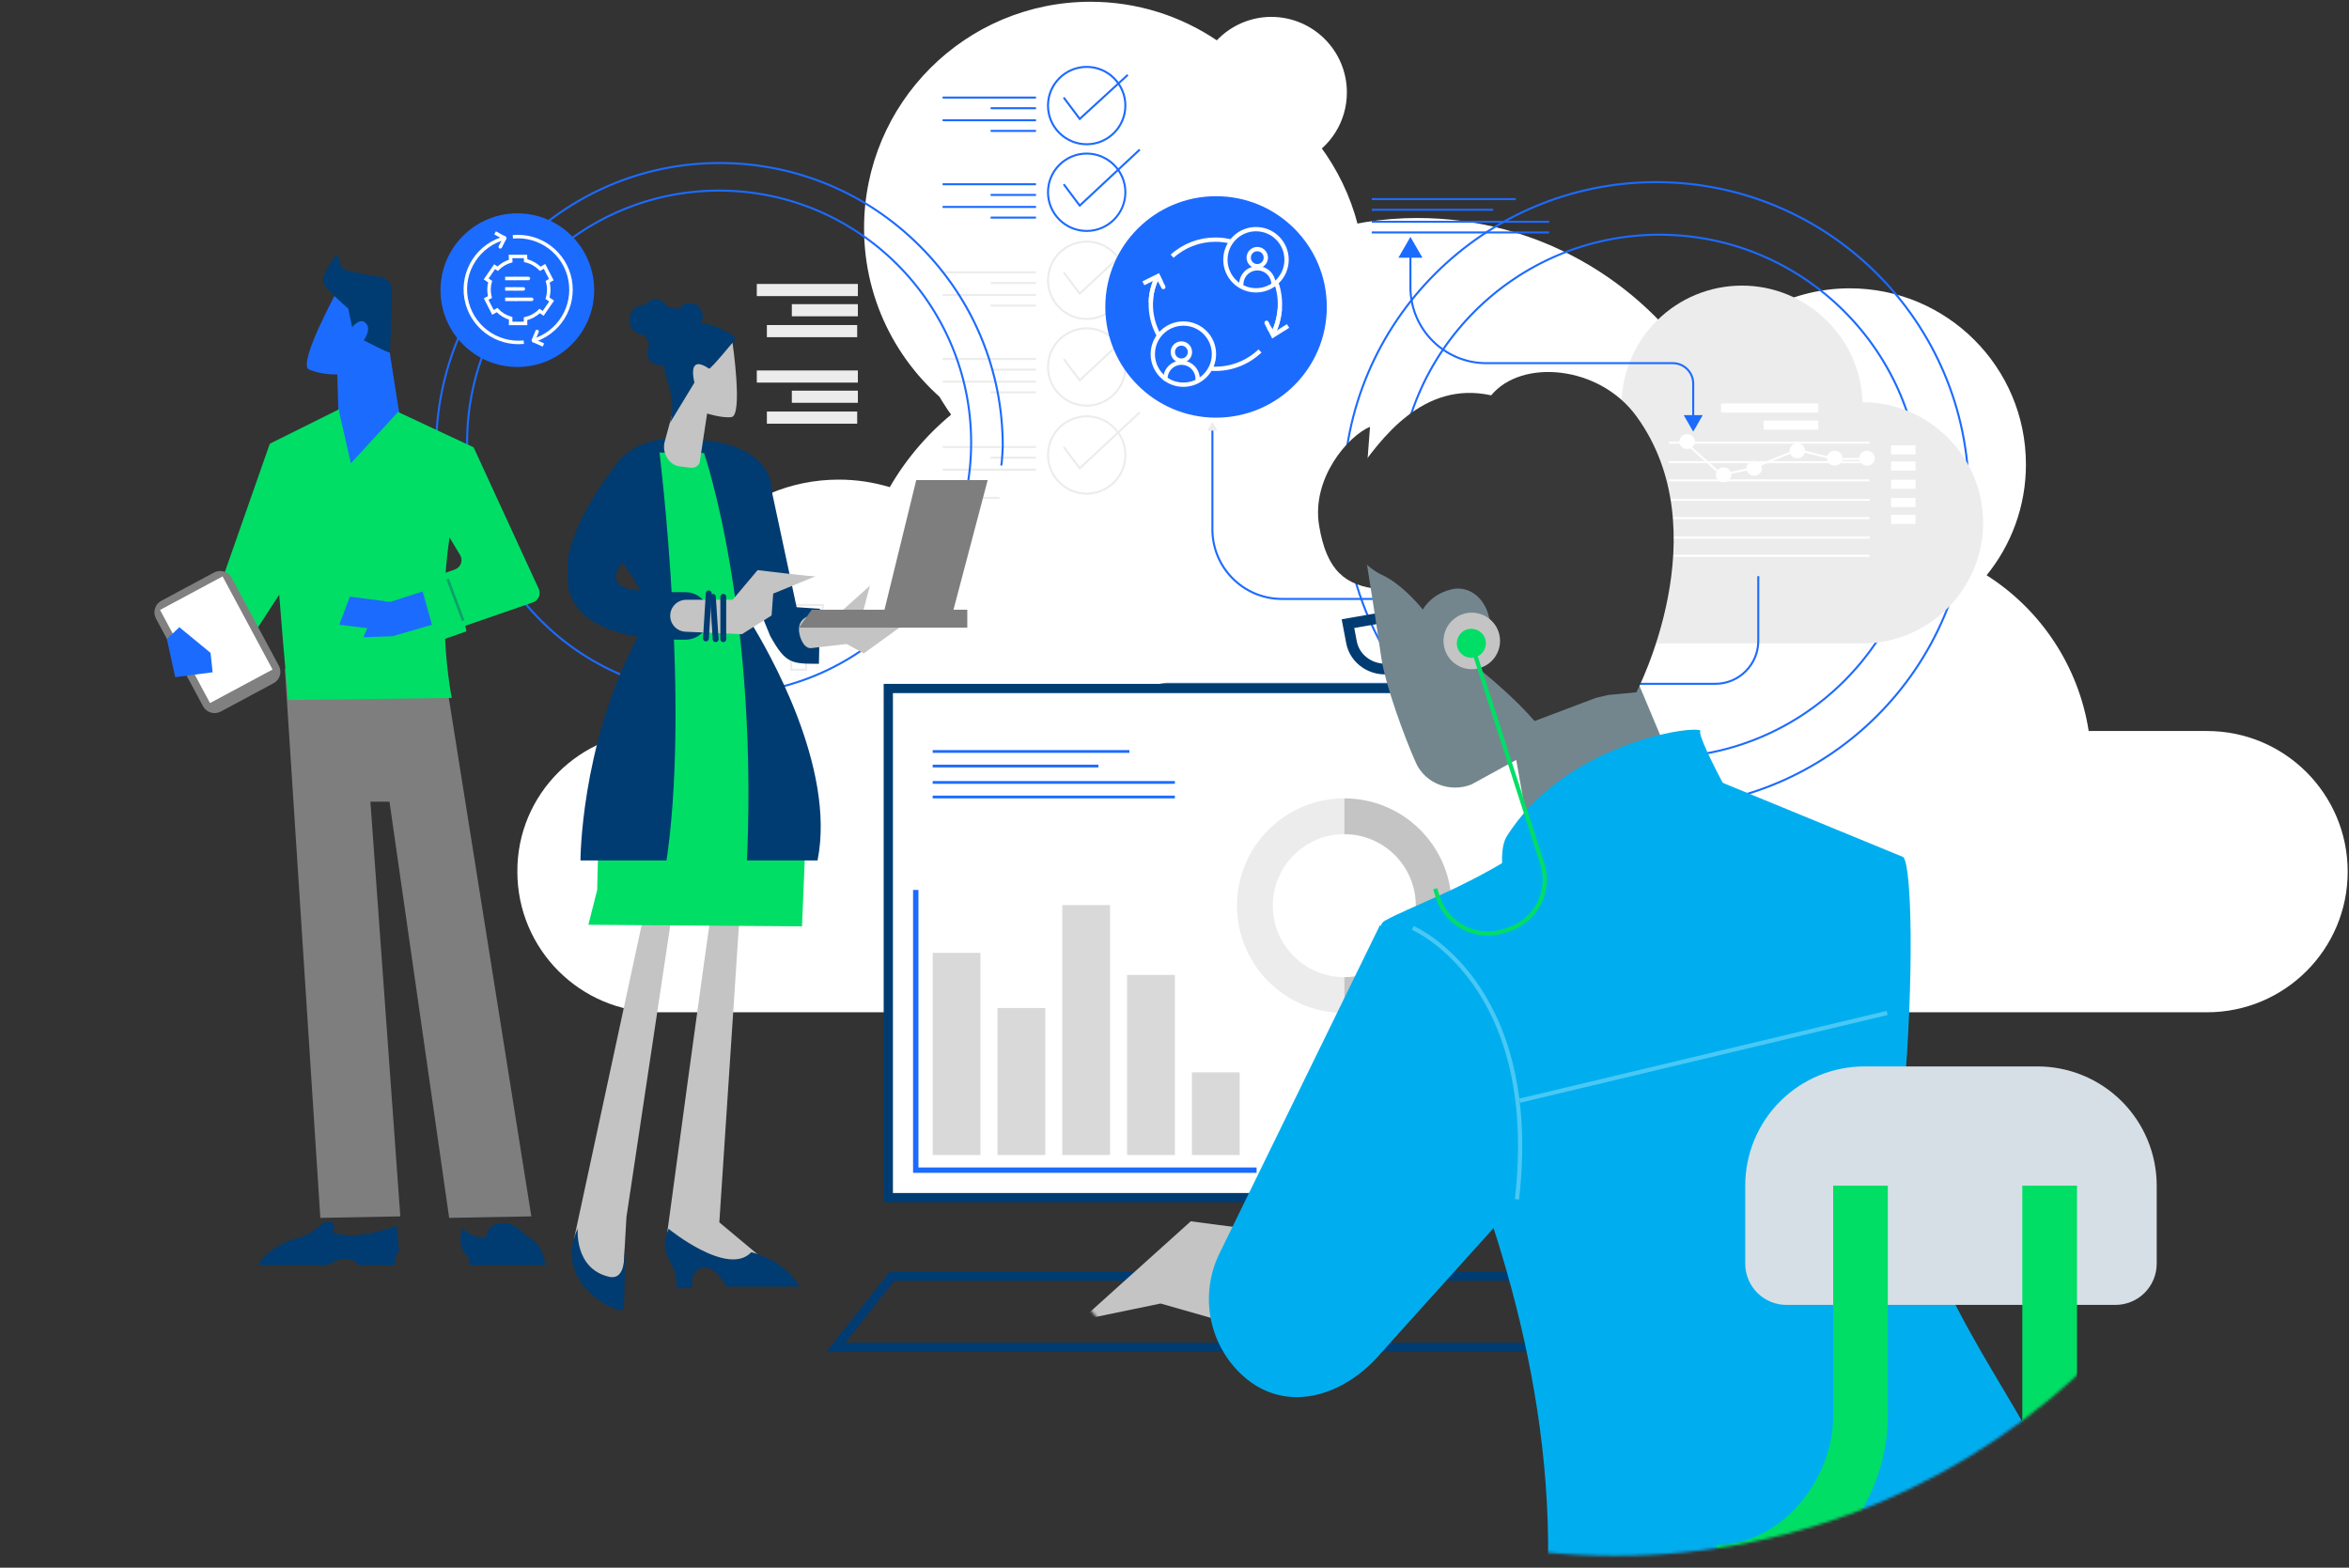 <svg width="836" height="558" viewBox="0 0 836 558" fill="none" xmlns="http://www.w3.org/2000/svg">
<rect x="0" y="0" width="836" height="558" fill="#333333" stroke="none"/>
<path d="M234.046 260.331H241.851C237.948 252.257 235.796 243.107 235.796 233.419C235.796 198.836 263.784 170.713 298.501 170.713C304.825 170.713 310.881 171.655 316.667 173.404C322.722 162.909 330.796 153.624 340.35 146.088C320.435 131.421 307.517 107.873 307.517 81.23C307.517 36.69 343.579 0.628 388.119 0.628C404.805 0.628 420.279 5.741 433.062 14.353C437.907 9.24 444.904 6.01 452.439 6.01C467.241 6.01 479.351 17.986 479.351 32.922C479.351 43.284 473.431 52.299 464.819 56.74C467.241 64.41 468.587 72.618 468.587 81.23C468.587 81.903 468.587 82.441 468.587 83.114C479.89 79.615 492 77.597 504.38 77.597C546.632 77.597 583.636 99.396 605.032 132.363C616.066 114.601 635.846 102.625 658.318 102.625C692.9 102.625 721.023 130.614 721.023 165.331C721.023 180.267 715.776 193.992 707.029 204.757C726.137 216.868 739.728 236.917 743.361 260.196H785.478C813.198 260.196 835.535 282.668 835.535 310.253C835.535 337.973 813.063 360.31 785.478 360.31H234.181C206.461 360.31 184.124 337.838 184.124 310.253C183.989 282.668 206.461 260.331 234.046 260.331Z" fill="white"/>
<path d="M589.397 287.766C650.961 287.766 701.043 237.684 701.043 176.12C701.043 114.555 650.961 64.473 589.397 64.473C527.833 64.473 477.751 114.555 477.751 176.12C477.751 237.684 527.833 287.766 589.397 287.766ZM589.397 65.195C650.564 65.195 700.322 114.952 700.322 176.12C700.322 237.287 650.564 287.044 589.397 287.044C528.229 287.044 478.472 237.287 478.472 176.12C478.472 114.959 528.229 65.195 589.397 65.195Z" fill="#1C6BFF"/>
<path d="M590.593 270.015C642.103 270.015 684.014 228.104 684.014 176.594C684.014 125.084 642.103 83.181 590.593 83.181C539.083 83.181 497.172 125.084 497.172 176.601C497.172 228.119 539.083 270.015 590.593 270.015ZM590.593 83.902C641.706 83.902 683.292 125.488 683.292 176.601C683.292 227.715 641.706 269.301 590.593 269.301C539.479 269.301 497.893 227.715 497.893 176.601C497.893 125.488 539.479 83.902 590.593 83.902Z" fill="#1C6BFF"/>
<path d="M577.085 143.627C577.568 120.223 596.609 101.659 619.984 101.659C643.121 101.659 662.161 120.23 662.883 143.158C686.503 143.158 705.781 162.444 705.781 186.086C705.781 209.713 686.503 229.013 662.883 229.013C645.047 229.013 601.665 229.013 583.836 229.013C560.216 229.013 540.937 209.713 540.937 186.086C540.937 164.377 556.602 146.764 577.085 143.627Z" fill="#ECECEC"/>
<path d="M673.008 158.491H681.742V161.729H673.008V158.491Z" fill="white"/>
<path d="M673.008 164.274H681.742V167.512H673.008V164.274Z" fill="white"/>
<path d="M673.008 170.752H681.742V173.991H673.008V170.752Z" fill="white"/>
<path d="M673.008 177.23H681.742V180.469H673.008V177.23Z" fill="white"/>
<path d="M673.008 183.242H681.742V186.481H673.008V183.242Z" fill="white"/>
<path d="M593.9 157.207H665.402V157.929H593.9V157.207Z" fill="white"/>
<path d="M593.9 164.147H665.402V164.868H593.9V164.147Z" fill="white"/>
<path d="M593.9 170.623H665.402V171.344H593.9V170.623Z" fill="white"/>
<path d="M593.9 177.56H665.402V178.281H593.9V177.56Z" fill="white"/>
<path d="M593.9 184.037H665.402V184.759H593.9V184.037Z" fill="white"/>
<path d="M593.9 190.99H665.402V191.712H593.9V190.99Z" fill="white"/>
<path d="M593.9 197.466H665.402V198.188H593.9V197.466Z" fill="white"/>
<path d="M612.618 169.388L612.798 169.352C613.187 169.272 622.383 167.368 623.407 167.044C624.395 166.727 638.214 161.108 639.7 160.502L652.978 163.769L664.02 163.697L664.012 162.976L653.014 163.048L639.642 159.745L639.534 159.788C639.382 159.853 624.186 166.034 623.184 166.351C622.268 166.647 614.132 168.335 612.82 168.609L599.989 157.221L599.513 157.762L612.618 169.388Z" fill="white"/>
<path d="M664.472 165.408C663.154 165.408 662.085 164.378 662.085 163.107C662.085 161.836 663.154 160.806 664.472 160.806C665.791 160.806 666.859 161.836 666.859 163.107C666.859 164.378 665.791 165.408 664.472 165.408Z" fill="white"/>
<path d="M664.473 165.768C665.987 165.768 667.221 164.571 667.221 163.107C667.221 161.643 665.987 160.445 664.473 160.445C662.958 160.445 661.725 161.643 661.725 163.107C661.725 164.571 662.958 165.768 664.473 165.768ZM664.473 161.167C665.591 161.167 666.499 162.039 666.499 163.107C666.499 164.174 665.591 165.047 664.473 165.047C663.355 165.047 662.446 164.174 662.446 163.107C662.446 162.039 663.355 161.167 664.473 161.167Z" fill="white"/>
<path d="M652.976 165.387C651.658 165.387 650.589 164.357 650.589 163.087C650.589 161.816 651.658 160.786 652.976 160.786C654.294 160.786 655.363 161.816 655.363 163.087C655.363 164.357 654.294 165.387 652.976 165.387Z" fill="white"/>
<path d="M652.977 165.747C654.491 165.747 655.725 164.55 655.725 163.086C655.725 161.622 654.491 160.425 652.977 160.425C651.462 160.425 650.229 161.622 650.229 163.086C650.229 164.55 651.455 165.747 652.977 165.747ZM652.977 161.146C654.095 161.146 655.003 162.019 655.003 163.086C655.003 164.153 654.095 165.026 652.977 165.026C651.859 165.026 650.95 164.153 650.95 163.086C650.95 162.019 651.859 161.146 652.977 161.146Z" fill="white"/>
<path d="M639.669 162.754C638.351 162.754 637.282 161.724 637.282 160.453C637.282 159.183 638.351 158.153 639.669 158.153C640.988 158.153 642.057 159.183 642.057 160.453C642.057 161.724 640.988 162.754 639.669 162.754Z" fill="white"/>
<path d="M639.67 163.114C641.185 163.114 642.418 161.917 642.418 160.453C642.418 158.981 641.185 157.791 639.67 157.791C638.155 157.791 636.922 158.989 636.922 160.453C636.922 161.924 638.155 163.114 639.67 163.114ZM639.67 158.513C640.788 158.513 641.697 159.385 641.697 160.453C641.697 161.52 640.788 162.393 639.67 162.393C638.552 162.393 637.643 161.52 637.643 160.453C637.643 159.385 638.552 158.513 639.67 158.513Z" fill="white"/>
<path d="M613.402 171.302C612.083 171.302 611.015 170.272 611.015 169.002C611.015 167.731 612.083 166.701 613.402 166.701C614.72 166.701 615.789 167.731 615.789 169.002C615.789 170.272 614.72 171.302 613.402 171.302Z" fill="white"/>
<path d="M613.403 171.662C614.917 171.662 616.15 170.465 616.15 169C616.15 167.536 614.917 166.339 613.403 166.339C611.888 166.339 610.655 167.536 610.655 169C610.655 170.465 611.888 171.662 613.403 171.662ZM613.403 167.06C614.52 167.06 615.429 167.933 615.429 169C615.429 170.068 614.52 170.941 613.403 170.941C612.285 170.941 611.376 170.068 611.376 169C611.376 167.933 612.285 167.06 613.403 167.06Z" fill="white"/>
<path d="M624.316 168.998C622.997 168.998 621.929 167.968 621.929 166.697C621.929 165.426 622.997 164.396 624.316 164.396C625.634 164.396 626.703 165.426 626.703 166.697C626.703 167.968 625.634 168.998 624.316 168.998Z" fill="white"/>
<path d="M624.317 169.36C625.831 169.36 627.064 168.163 627.064 166.699C627.064 165.235 625.831 164.038 624.317 164.038C622.802 164.038 621.569 165.235 621.569 166.699C621.569 168.163 622.802 169.36 624.317 169.36ZM624.317 164.759C625.434 164.759 626.343 165.632 626.343 166.699C626.343 167.766 625.434 168.639 624.317 168.639C623.199 168.639 622.29 167.766 622.29 166.699C622.29 165.632 623.199 164.759 624.317 164.759Z" fill="white"/>
<path d="M600.437 159.466C599.118 159.466 598.05 158.436 598.05 157.165C598.05 155.894 599.118 154.864 600.437 154.864C601.755 154.864 602.824 155.894 602.824 157.165C602.824 158.436 601.755 159.466 600.437 159.466Z" fill="white"/>
<path d="M600.444 159.826C601.958 159.826 603.191 158.629 603.191 157.165C603.191 155.693 601.958 154.503 600.444 154.503C598.929 154.503 597.696 155.701 597.696 157.165C597.688 158.636 598.922 159.826 600.444 159.826ZM600.444 155.225C601.561 155.225 602.47 156.097 602.47 157.165C602.47 158.232 601.561 159.105 600.444 159.105C599.326 159.105 598.417 158.232 598.417 157.165C598.417 156.097 599.326 155.225 600.444 155.225Z" fill="white"/>
<path d="M627.71 149.707H647.125V152.945H627.71V149.707Z" fill="white"/>
<path d="M612.492 143.613H647.125V146.851H612.492V143.613Z" fill="white"/>
<path d="M557.799 157.062H585.941V158.98H557.799V157.062Z" fill="white"/>
<path d="M562.278 162.495H585.941V164.413H562.278V162.495Z" fill="white"/>
<path d="M557.799 168.25H585.941V170.169H557.799V168.25Z" fill="white"/>
<path d="M565.797 173.688H585.941V175.606H565.797V173.688Z" fill="white"/>
<path d="M404.266 272.18H404.987V254.459C404.987 248.559 409.791 243.756 415.69 243.756H610.494C619.113 243.756 626.123 236.746 626.123 228.127V204.543H625.402V228.127C625.402 236.349 618.716 243.035 610.494 243.035H415.69C409.394 243.035 404.266 248.155 404.266 254.459V272.18Z" fill="#1C6BFF"/>
<path d="M627.557 205.077L625.754 201.961L623.958 205.077H627.557Z" fill="#ECECEC"/>
<path d="M408.77 272.179L404.598 279.406L400.426 272.179H408.77Z" fill="#1C6BFF"/>
<path d="M557.972 235.931C565.271 235.931 572.151 232.318 576.298 226.187L575.7 225.783C571.3 232.296 563.72 235.873 555.909 235.116C544.175 233.984 535.542 223.512 536.674 211.777C537.222 206.094 539.956 200.959 544.362 197.324C548.769 193.689 554.33 191.994 560.013 192.542C571.747 193.674 580.38 204.147 579.248 215.881L579.969 215.953C581.138 203.822 572.223 192.996 560.085 191.828C554.214 191.258 548.459 193.018 543.908 196.768C539.35 200.526 536.53 205.827 535.96 211.705C534.792 223.836 543.706 234.662 555.844 235.83C556.551 235.895 557.265 235.931 557.972 235.931Z" fill="#ECECEC"/>
<path d="M577.863 215.218L579.356 218.485L581.447 215.557L577.863 215.218Z" fill="#ECECEC"/>
<path d="M404.598 181.629C359.738 181.629 323.373 145.263 323.373 100.404C323.373 55.545 359.738 19.179 404.598 19.179C449.457 19.179 485.822 55.545 485.822 100.404C485.822 145.263 449.457 181.629 404.598 181.629Z" fill="white"/>
<path d="M386.746 82.561C394.535 82.561 400.875 76.221 400.875 68.432C400.875 60.643 394.535 54.303 386.746 54.303C378.957 54.303 372.617 60.643 372.617 68.432C372.617 76.221 378.95 82.561 386.746 82.561ZM386.746 55.024C394.139 55.024 400.154 61.039 400.154 68.432C400.154 75.824 394.139 81.84 386.746 81.84C379.354 81.84 373.339 75.824 373.339 68.432C373.339 61.039 379.354 55.024 386.746 55.024Z" fill="#1C6BFF"/>
<path d="M384.223 73.719L378.287 65.799L378.864 65.367L384.317 72.644L405.391 52.976L405.881 53.51L384.223 73.719Z" fill="#1C6BFF"/>
<path d="M335.465 65.223H368.699V65.945H335.465V65.223Z" fill="#1C6BFF"/>
<path d="M352.558 69.023H368.699V69.744H352.558V69.023Z" fill="#1C6BFF"/>
<path d="M335.465 73.294H368.699V74.016H335.465V73.294Z" fill="#1C6BFF"/>
<path d="M352.558 77.094H368.699V77.815H352.558V77.094Z" fill="#1C6BFF"/>
<path d="M386.746 51.706C394.535 51.706 400.875 45.367 400.875 37.577C400.875 29.788 394.535 23.448 386.746 23.448C378.957 23.448 372.617 29.788 372.617 37.577C372.617 45.367 378.95 51.706 386.746 51.706ZM386.746 24.17C394.139 24.17 400.154 30.185 400.154 37.577C400.154 44.97 394.139 50.985 386.746 50.985C379.354 50.985 373.339 44.97 373.339 37.577C373.339 30.185 379.354 24.17 386.746 24.17Z" fill="#1C6BFF"/>
<path d="M384.225 42.857L378.289 34.945L378.866 34.512L384.326 41.79L401.123 26.391L401.606 26.925L384.225 42.857Z" fill="#1C6BFF"/>
<path d="M335.465 34.367H368.699V35.088H335.465V34.367Z" fill="#1C6BFF"/>
<path d="M352.558 38.161H368.699V38.883H352.558V38.161Z" fill="#1C6BFF"/>
<path d="M335.465 42.438H368.699V43.159H335.465V42.438Z" fill="#1C6BFF"/>
<path d="M352.558 46.232H368.699V46.954H352.558V46.232Z" fill="#1C6BFF"/>
<path d="M386.746 113.89C394.535 113.89 400.875 107.551 400.875 99.761C400.875 91.972 394.535 85.633 386.746 85.633C378.957 85.633 372.617 91.972 372.617 99.761C372.617 107.558 378.95 113.89 386.746 113.89ZM386.746 86.361C394.139 86.361 400.154 92.376 400.154 99.769C400.154 107.161 394.139 113.176 386.746 113.176C379.354 113.176 373.339 107.161 373.339 99.769C373.339 92.376 379.354 86.361 386.746 86.361Z" fill="#ECECEC"/>
<path d="M384.223 105.05L378.287 97.138L378.864 96.706L384.317 103.976L405.391 84.315L405.881 84.841L384.223 105.05Z" fill="#ECECEC"/>
<path d="M335.465 96.56H368.699V97.281H335.465V96.56Z" fill="#ECECEC"/>
<path d="M352.558 100.352H368.699V101.073H352.558V100.352Z" fill="#ECECEC"/>
<path d="M335.465 104.631H368.699V105.352H335.465V104.631Z" fill="#ECECEC"/>
<path d="M352.558 108.423H368.699V109.144H352.558V108.423Z" fill="#ECECEC"/>
<path d="M386.746 144.752C394.535 144.752 400.875 138.412 400.875 130.623C400.875 122.834 394.535 116.494 386.746 116.494C378.957 116.494 372.617 122.834 372.617 130.623C372.617 138.412 378.95 144.752 386.746 144.752ZM386.746 117.215C394.139 117.215 400.154 123.23 400.154 130.623C400.154 138.015 394.139 144.03 386.746 144.03C379.354 144.03 373.339 138.015 373.339 130.623C373.339 123.23 379.354 117.215 386.746 117.215Z" fill="#ECECEC"/>
<path d="M384.223 135.91L378.287 127.99L378.864 127.558L384.317 134.835L405.391 115.167L405.881 115.693L384.223 135.91Z" fill="#ECECEC"/>
<path d="M335.465 127.414H368.699V128.136H335.465V127.414Z" fill="#ECECEC"/>
<path d="M352.558 131.213H368.699V131.934H352.558V131.213Z" fill="#ECECEC"/>
<path d="M335.465 135.485H368.699V136.206H335.465V135.485Z" fill="#ECECEC"/>
<path d="M352.558 139.284H368.699V140.006H352.558V139.284Z" fill="#ECECEC"/>
<path d="M386.746 176.081C394.535 176.081 400.875 169.742 400.875 161.952C400.875 154.163 394.535 147.823 386.746 147.823C378.957 147.823 372.617 154.163 372.617 161.952C372.617 169.742 378.95 176.081 386.746 176.081ZM386.746 148.545C394.139 148.545 400.154 154.56 400.154 161.952C400.154 169.345 394.139 175.36 386.746 175.36C379.354 175.36 373.339 169.345 373.339 161.952C373.339 154.56 379.354 148.545 386.746 148.545Z" fill="#ECECEC"/>
<path d="M384.223 167.239L378.287 159.32L378.864 158.887L384.317 166.164L405.391 146.496L405.881 147.023L384.223 167.239Z" fill="#ECECEC"/>
<path d="M335.465 158.744H368.699V159.465H335.465V158.744Z" fill="#ECECEC"/>
<path d="M352.558 162.545H368.699V163.266H352.558V162.545Z" fill="#ECECEC"/>
<path d="M335.465 166.814H368.699V167.535H335.465V166.814Z" fill="#ECECEC"/>
<path d="M339.613 176.849H355.754V177.57H339.613V176.849Z" fill="#ECECEC"/>
<path d="M602.248 149.678H602.969V136.537C602.969 132.325 599.543 128.906 595.331 128.906H528.964C514.272 128.906 502.329 116.956 502.329 102.271V90.811H501.607V102.264C501.607 117.352 513.883 129.62 528.964 129.62H595.331C599.146 129.62 602.248 132.722 602.248 136.53V149.678Z" fill="#1C6BFF"/>
<path d="M599.217 147.767L602.607 153.65L605.998 147.767H599.217Z" fill="#1C6BFF"/>
<path d="M497.681 91.731L501.967 84.315L506.248 91.731H497.681Z" fill="#1C6BFF"/>
<path d="M488.2 78.58H551.336V79.301H488.2V78.58Z" fill="#1C6BFF"/>
<path d="M488.2 82.379H551.336V83.1H488.2V82.379Z" fill="#1C6BFF"/>
<path d="M488.201 70.509H539.473V71.23H488.201V70.509Z" fill="#1C6BFF"/>
<path d="M488.201 74.31H531.402V75.031H488.201V74.31Z" fill="#1C6BFF"/>
<path d="M456.213 213.544H531.74V212.823H456.22C442.784 212.823 431.85 201.889 431.85 188.453V152.745H431.129V188.453C431.129 202.286 442.38 213.544 456.213 213.544Z" fill="#1C6BFF"/>
<path d="M433.285 153.27L431.489 150.155L429.686 153.27H433.285Z" fill="#ECECEC"/>
<path d="M529.634 205.992L542.09 213.182L529.634 220.373V205.992Z" fill="#ECECEC"/>
<path d="M255.936 247.585C305.592 247.585 345.988 207.189 345.988 157.533C345.988 107.876 305.585 67.48 255.936 67.48C206.279 67.48 165.883 107.876 165.883 157.533C165.883 207.189 206.279 247.585 255.936 247.585ZM255.936 68.201C305.196 68.201 345.267 108.273 345.267 157.533C345.267 206.792 305.196 246.864 255.936 246.864C206.683 246.864 166.604 206.792 166.604 157.533C166.604 108.273 206.676 68.201 255.936 68.201Z" fill="#1C6BFF"/>
<path d="M281.229 238.729H287.23V221.218H287.352C290.591 221.218 293.23 218.578 293.23 215.339V214.979H275.243V215.339C275.243 218.578 277.883 221.218 281.121 221.218H281.244V238.729H281.229ZM286.501 238.008H281.943V220.496H281.099C278.38 220.496 276.145 218.376 275.957 215.7H292.48C292.293 218.376 290.057 220.496 287.338 220.496H286.494V238.008H286.501Z" fill="#ECECEC"/>
<path d="M269.339 101.073H305.314V105.393H269.339V101.073Z" fill="#ECECEC"/>
<path d="M281.81 108.261H305.314V112.582H281.81V108.261Z" fill="#ECECEC"/>
<path d="M272.928 115.697H305.066V120.017H272.928V115.697Z" fill="#ECECEC"/>
<path d="M223.793 162.82H259.768V167.14H223.793V162.82Z" fill="#ECECEC"/>
<path d="M236.263 170.009H259.768V174.329H236.263V170.009Z" fill="#ECECEC"/>
<path d="M227.382 177.446H259.52V181.766H227.382V177.446Z" fill="#ECECEC"/>
<path d="M223.793 215.101H259.768V219.421H223.793V215.101Z" fill="#ECECEC"/>
<path d="M236.263 222.298H259.768V226.618H236.263V222.298Z" fill="#ECECEC"/>
<path d="M227.382 229.734H259.52V234.055H227.382V229.734Z" fill="#ECECEC"/>
<path d="M160.277 309.625H160.999V283.264C160.999 277.602 156.397 273.001 150.735 273.001C146.221 273.001 155.57 269.59 155.57 265.075V159.826C155.57 103.916 200.618 58.414 255.994 58.385C256.009 58.385 256.03 58.385 256.045 58.385C282.874 58.385 308.096 68.828 327.071 87.797C346.061 106.779 356.519 132.015 356.519 158.859C356.519 158.903 356.295 164.377 355.985 165.61L356.685 165.783C357.009 164.485 357.233 159.105 357.24 158.874C357.24 131.821 346.71 106.397 327.583 87.285C308.471 68.179 283.062 57.664 256.045 57.664C256.023 57.664 256.009 57.664 255.994 57.664C200.222 57.693 154.849 103.52 154.849 159.826V265.075C154.849 269.986 145.824 273.722 150.735 273.722C156 273.722 160.277 278.006 160.277 283.264V309.625Z" fill="#1C6BFF"/>
<path d="M184.123 130.623C169.023 130.623 156.781 118.382 156.781 103.281C156.781 88.181 169.023 75.939 184.123 75.939C199.224 75.939 211.465 88.181 211.465 103.281C211.465 118.382 199.224 130.623 184.123 130.623Z" fill="#1C6BFF"/>
<g clip-path="url(#clip0_1340_72276)">
<path d="M239.684 321.806L222.952 433.168L221.753 454.03C221.753 454.03 217.21 456.923 215.438 456.952C207.486 457.066 204.278 441.035 204.278 441.035L229.449 324.2L239.684 321.806Z" fill="#C4C4C4"/>
<path d="M253.035 325.836C252.467 327.502 237.428 439.057 237.428 439.057L244.09 446.838L263.519 454.058L270.732 447.39L256.005 435.088L263.389 323.244L253.035 325.836Z" fill="#C4C4C4"/>
<path d="M291.457 236.266C281.836 236.266 279.616 236.391 274.067 226.267L255.756 181.245L273.709 170.319L283.512 216.126L291.838 216.694L291.457 236.266Z" fill="#003C71"/>
<path d="M324.582 220.153L307.436 232.562L301.33 229.225L288.5 230.709C285.819 230.709 284.189 226.229 284.348 223.552C284.42 222.343 284.959 221.21 285.85 220.391C286.741 219.572 287.915 219.132 289.125 219.164L303.795 219.595L307.498 222.808L315.705 219.902L324.582 220.153Z" fill="#C4C4C4"/>
<path d="M309.59 208.485L299.043 217.933L306.813 219.041L309.59 208.485Z" fill="#C4C4C4"/>
<path d="M209.4 329.163L285.432 329.72L287.096 289.439L213.251 287.285L212.535 316.771L209.4 329.163Z" fill="#00DE66"/>
<path d="M251.309 156.802C251.309 156.802 280.911 158.28 273.698 183.287C271.074 192.382 264.043 216.257 267.405 221.805C272.897 230.969 297.625 272.922 290.963 306.256H206.588C206.588 306.256 206.628 266.412 225.774 229.03C234.151 212.659 224.07 205.474 221.332 199.584C202.272 158.655 236.321 156.245 236.321 156.245L251.309 156.802Z" fill="#003C71"/>
<path d="M234.712 161.075L250.564 161.263C250.564 161.263 270.584 218.956 265.552 312.473C261.423 312.473 240.908 308.881 236.808 308.881C246.003 252.126 234.712 161.075 234.712 161.075Z" fill="#00DE66"/>
<path d="M260.73 122.206C260.73 122.206 264.447 147.859 260.339 148.454C257.134 148.916 251.658 147.189 251.658 147.189L248.985 164.8C247.461 167.383 245.485 166.299 242.125 166.049C238.15 165.752 235.506 161.161 236.538 157.306L243.559 131.467C243.559 131.467 252.464 112.362 260.73 122.206Z" fill="#C4C4C4"/>
<path d="M262.083 120.299C259.47 118.343 256.552 116.832 253.447 115.827C237.85 110.87 233.676 122.542 237.072 134.141C237.568 135.86 240.695 143.291 238.438 150.528L247.16 136.161C247.16 136.161 244.247 125.72 252.341 131.211C252.877 131.582 262.083 120.299 262.083 120.299Z" fill="#003C71"/>
<path d="M241.451 124.439C237.531 126.615 232.589 125.201 230.413 121.28C228.237 117.36 229.651 112.418 233.571 110.242C237.492 108.066 242.434 109.48 244.61 113.4C246.786 117.32 245.372 122.263 241.451 124.439Z" fill="#003C71"/>
<path d="M235.488 114.485C233.433 115.625 230.842 114.884 229.702 112.829C228.561 110.774 229.302 108.184 231.357 107.043C233.412 105.902 236.003 106.644 237.143 108.699C238.284 110.754 237.543 113.344 235.488 114.485Z" fill="#003C71"/>
<path d="M247.685 116.55C245.445 117.794 242.621 116.985 241.377 114.745C240.134 112.505 240.942 109.681 243.182 108.437C245.422 107.194 248.246 108.002 249.49 110.242C250.733 112.483 249.925 115.307 247.685 116.55Z" fill="#003C71"/>
<path d="M237.173 129.468C234.933 130.712 232.109 129.903 230.865 127.663C229.622 125.423 230.43 122.599 232.67 121.355C234.91 120.112 237.735 120.92 238.978 123.16C240.221 125.401 239.413 128.225 237.173 129.468Z" fill="#003C71"/>
<path d="M232.029 118.621C229.414 120.072 226.118 119.129 224.666 116.514C223.215 113.899 224.158 110.603 226.773 109.151C229.388 107.7 232.684 108.643 234.136 111.258C235.587 113.873 234.644 117.169 232.029 118.621Z" fill="#003C71"/>
<path d="M221.147 163.112C221.147 163.112 164.664 228.486 244.024 227.684C246.254 227.668 248.387 226.77 249.959 225.187C251.531 223.604 252.415 221.463 252.418 219.231C252.42 217.022 251.556 214.899 250.012 213.32C248.468 211.74 246.367 210.83 244.16 210.784C231.381 210.534 208.072 212.438 225.219 196.265L221.147 163.112Z" fill="#003C71"/>
<path d="M290.162 205.154C287.941 205.154 269.625 202.932 269.625 202.932L260.742 213.488H244.209C242.703 213.488 241.258 214.087 240.193 215.153C239.128 216.219 238.53 217.665 238.53 219.172C238.528 220.637 239.091 222.045 240.102 223.104C241.112 224.164 242.492 224.791 243.954 224.857L264.059 225.733L274.606 219.065L275.174 211.288L290.162 205.154Z" fill="#C4C4C4"/>
<path d="M284.613 457.948H258.522C258.522 457.948 252.416 446.283 246.867 453.508C246.186 454.384 246.299 458.505 246.299 458.505H240.75C240.75 458.505 240.983 454.264 239.614 451.286C237.95 447.591 234.878 444.464 237.95 437.392C237.95 437.392 259.044 454.617 267.37 445.726C267.404 445.726 278.508 447.949 284.613 457.948Z" fill="#003C71"/>
<path d="M221.992 466.25C222.282 463.687 222.395 446.752 222.475 443.477C221.992 445.393 223.321 456.069 216.562 454.409C204.272 451.391 205.618 437.224 205.618 437.224C196.122 458.081 221.753 468.41 221.992 466.25Z" fill="#003C71"/>
<path d="M257.414 212.436V227.5" stroke="#003C71" stroke-width="2.085" stroke-linecap="round" stroke-linejoin="round"/>
<path d="M253.711 212.436L254.699 227.5" stroke="#003C71" stroke-width="2.085" stroke-linecap="round" stroke-linejoin="round"/>
<path d="M252.234 211.201L251.246 227.254" stroke="#003C71" stroke-width="2.085" stroke-linecap="round" stroke-linejoin="round"/>
<path d="M314.293 219.041H338.808L351.516 170.879H326.09L314.293 219.041Z" fill="#7E7E7E"/>
<path d="M288.872 217.035H344.256V223.404H284.339L288.872 217.035Z" fill="#7E7E7E"/>
<path d="M269.341 131.862H305.316V136.182H269.341V131.862Z" fill="#ECECEC"/>
<path d="M281.812 139.051H305.316V143.371H281.812V139.051Z" fill="#ECECEC"/>
<path d="M272.93 146.486H305.068V150.806H272.93V146.486Z" fill="#ECECEC"/>
</g>
<g clip-path="url(#clip1_1340_72276)">
<path d="M149.125 243.123H124.703V285.348H149.125V243.123Z" fill="#7E7E7E"/>
<path d="M96.027 157.928L74.314 219.908L88.008 229.168L106.387 200.898L96.027 157.928Z" fill="#00DE66"/>
<path d="M116.998 309.146C116.998 309.146 125.943 250.088 132.725 236.007" stroke="#1C6BFF" stroke-width="0.66" stroke-linecap="round" stroke-linejoin="round"/>
<path d="M128.219 235.343L142.469 432.951L114.009 433.491L101.389 238.122L128.219 235.343Z" fill="#7E7E7E"/>
<path d="M159.676 248.118L189.096 432.948L159.857 433.488L132.477 242.564L159.676 248.118Z" fill="#7E7E7E"/>
<path d="M120.241 103.09C120.241 103.09 105.792 129.408 109.925 131.509C113.139 132.774 116.579 133.369 120.032 133.255L120.97 163.942L142.069 146.94L137.163 115.657C137.048 115.646 137.872 91.051 120.241 103.09Z" fill="#1C6BFF"/>
<path d="M123.951 109.865L125.319 116.481C125.319 116.481 128.514 112.346 130.581 115.543C131.973 117.698 129.463 121.11 129.463 121.11C129.463 121.11 138.759 126.044 138.816 125.434C138.858 124.995 139.304 111.089 139.541 103.687C139.579 102.448 139.17 101.24 138.391 100.291C137.611 99.343 136.515 98.72 135.312 98.541C129.898 97.727 121.379 96.256 121.363 95.003C121.33 93.176 119.785 90.564 119.785 90.564C119.785 90.564 113.669 98.51 115.218 101.086C116.767 103.663 123.951 109.865 123.951 109.865Z" fill="#003C71"/>
<path d="M168.555 159.225L140.757 146.221L121.079 145.474L96.022 157.934C96.022 157.934 97.157 190.905 102.564 249.178L160.785 248.434C160.785 248.434 151.164 202.007 168.555 159.225Z" fill="#00DE66"/>
<path d="M168.557 159.224L191.74 209.613C191.944 210.058 192.053 210.539 192.061 211.028C192.068 211.517 191.974 212.002 191.784 212.453C191.594 212.903 191.312 213.309 190.956 213.644C190.6 213.979 190.179 214.237 189.718 214.4L165.598 222.739L166.012 224.706L138.955 234.222L130.436 213.848L161.917 202.69C162.407 202.515 162.851 202.234 163.219 201.867C163.587 201.5 163.869 201.056 164.045 200.566C164.22 200.077 164.285 199.554 164.234 199.037C164.184 198.519 164.019 198.019 163.752 197.573L154.863 182.742L168.557 159.224Z" fill="#00DE66"/>
<path d="M120.748 222.383L124.52 212.384L138.952 214.231L150.424 210.531L153.753 222.383L139.69 226.459L129.331 226.829L130.752 223.59L120.748 222.383Z" fill="#1C6BFF"/>
<path d="M97.378 243.177L78.526 253.295C77.451 253.857 76.199 253.977 75.036 253.632C73.873 253.286 72.891 252.502 72.296 251.444L55.483 220.122C54.922 219.046 54.801 217.793 55.146 216.629C55.492 215.466 56.277 214.482 57.335 213.887L76.187 203.769C77.263 203.207 78.516 203.086 79.679 203.432C80.843 203.777 81.826 204.562 82.421 205.62L99.234 236.948C99.525 237.478 99.708 238.06 99.772 238.662C99.837 239.263 99.781 239.871 99.608 240.45C99.435 241.03 99.15 241.569 98.767 242.037C98.384 242.505 97.912 242.893 97.378 243.177Z" fill="#808080"/>
<path d="M56.963 217.109L79.218 205.165L97.004 238.309L74.745 250.252L56.963 217.109Z" fill="white"/>
<path d="M63.83 223.244L74.933 232.379L75.672 239.292L62.348 241.026L59.389 227.44L63.83 223.244Z" fill="#1C6BFF"/>
<path d="M159.307 206.082L164.856 220.896" stroke="#0BA068" stroke-width="0.939" stroke-miterlimit="10"/>
<path d="M118.506 438.59C118.506 438.59 120.301 433.911 115.99 434.991C113.837 435.56 111.554 439.34 105.829 440.727C99.724 442.211 93.175 446.861 91.92 450.453H114.195C118.415 450.453 118.778 448.14 122.481 448.14C126.184 448.14 126.219 449.089 127.627 450.453H140.616V447.577L142.013 445.059L141.173 436.287C141.173 436.287 126.412 442.165 118.506 438.59Z" fill="#003C71"/>
<path d="M166.891 450.606H194.033C194.033 450.606 194.033 439.237 181.448 438.509C176.007 438.185 165.908 440.976 166.891 450.606Z" fill="#003C71"/>
<path d="M172.816 442.462C172.816 438.369 174.486 435.299 178.984 435.299C183.482 435.299 186.902 439.005 189.1 442.462C190.803 445.173 185.692 448.63 181.205 448.63C176.718 448.63 172.816 446.549 172.816 442.462Z" fill="#003C71"/>
<path d="M164.67 437.268C164.67 437.268 169.111 441.713 173.308 439.985C177.506 438.257 168.373 448.876 168.373 448.876C167.05 448.364 161.864 443.834 164.67 437.268Z" fill="#003C71"/>
<path d="M124.879 164.896L120.748 146.823V144.887L142.091 146.178L124.879 164.896Z" fill="#1C6BFF"/>
</g>
<path d="M186.413 121.795C181.653 122.274 176.888 120.931 173.079 118.037C169.269 115.142 166.699 110.911 165.885 106.197C165.071 101.483 166.075 96.635 168.693 92.631C171.312 88.627 175.35 85.764 179.996 84.62" stroke="white" stroke-width="1.244" stroke-miterlimit="10"/>
<path d="M182.516 84.291C187.207 83.845 191.895 85.167 195.663 87.997C199.431 90.827 202.006 94.962 202.884 99.592C203.762 104.222 202.88 109.013 200.411 113.026C197.941 117.039 194.062 119.986 189.533 121.289" stroke="white" stroke-width="1.244" stroke-miterlimit="10"/>
<path d="M183.406 99.125H188.046" stroke="white" stroke-width="1.244" stroke-miterlimit="10" stroke-linecap="round"/>
<path d="M179.781 99.125H183.408" stroke="white" stroke-width="1.244" stroke-miterlimit="10"/>
<path d="M183.334 102.835H186.246" stroke="white" stroke-width="1.244" stroke-miterlimit="10" stroke-linecap="round"/>
<path d="M179.781 102.835H183.334" stroke="white" stroke-width="1.244" stroke-miterlimit="10"/>
<path d="M183.854 106.545H189.214" stroke="white" stroke-width="1.244" stroke-miterlimit="10" stroke-linecap="round"/>
<path d="M179.781 106.545H183.854" stroke="white" stroke-width="1.244" stroke-miterlimit="10"/>
<path d="M193.309 111.53L196.328 107.169L194.856 106.136C195.426 104.229 195.446 102.2 194.913 100.282L196.211 99.531L193.796 94.814L192.259 95.683C190.848 94.242 189.055 93.233 187.09 92.775L187.016 91.282H181.686L181.76 92.902C180.004 93.402 178.407 94.346 177.124 95.643L176.037 94.925L173.018 99.286L174.437 100.229C173.929 102.024 173.905 103.922 174.366 105.73L173.024 106.461L175.44 111.181L176.919 110.373C178.23 111.767 179.895 112.78 181.736 113.305V115.126H187.04V113.449C188.938 113.008 190.679 112.053 192.071 110.688L193.309 111.53Z" stroke="white" stroke-width="1.244" stroke-miterlimit="10"/>
<path d="M176.188 82.879L179.727 84.818" stroke="white" stroke-width="1.244" stroke-miterlimit="10"/>
<path d="M179.625 84.778L178.049 87.86" stroke="white" stroke-width="1.244" stroke-linecap="round" stroke-linejoin="round"/>
<path d="M193.403 122.801L189.717 121.161" stroke="white" stroke-width="1.244" stroke-miterlimit="10"/>
<path d="M189.818 121.191L191.137 117.991" stroke="white" stroke-width="1.244" stroke-linecap="round" stroke-linejoin="round"/>
<g clip-path="url(#clip2_1340_72276)">
<path d="M491.268 417.946C493.033 415.065 493.942 411.741 493.888 408.363C493.888 400.636 489.591 394.377 484.275 394.377C478.959 394.377 474.662 400.636 474.662 408.363C474.606 411.949 475.651 415.466 477.657 418.44C473.56 419.799 469.964 422.354 467.333 425.775C464.701 429.197 463.155 433.328 462.893 437.636H507.679C507.394 433.035 505.649 428.645 502.697 425.104C499.746 421.563 495.742 419.055 491.268 417.946Z" fill="white"/>
<path d="M581.289 245.062H316.143V426.284H581.289V245.062Z" fill="white" stroke="#003C71" stroke-width="3.286" stroke-miterlimit="10"/>
<path d="M490.143 443.475H466.725V479.577H490.143V443.475Z" fill="#00AEEF"/>
<path d="M558.629 479.577H297.471L317.47 454.26H578.629L558.629 479.577Z" stroke="#003C71" stroke-width="3.286" stroke-miterlimit="10"/>
<path fill-rule="evenodd" clip-rule="evenodd" d="M478.434 284.177C457.343 284.177 440.246 301.274 440.246 322.365C440.246 343.455 457.343 360.552 478.434 360.552V347.81C464.381 347.81 452.988 336.418 452.988 322.365C452.988 308.311 464.381 296.919 478.434 296.919V284.177Z" fill="#ECECEC"/>
<path fill-rule="evenodd" clip-rule="evenodd" d="M478.434 360.553C499.524 360.552 516.621 343.455 516.621 322.365C516.621 301.274 499.524 284.177 478.434 284.177L478.434 296.919C492.487 296.919 503.879 308.312 503.879 322.365C503.879 336.418 492.487 347.81 478.434 347.811L478.434 360.553Z" fill="#C4C4C4"/>
<path d="M325.912 316.767V416.506H447.222" stroke="#1C6BFF" stroke-width="1.915"/>
<rect x="331.934" y="339.163" width="17.008" height="71.956" fill="#D9D9D9"/>
<rect x="354.998" y="358.787" width="17.008" height="52.332" fill="#D9D9D9"/>
<rect x="378.062" y="322.155" width="17.008" height="88.964" fill="#D9D9D9"/>
<rect x="401.129" y="347.012" width="17.008" height="64.106" fill="#D9D9D9"/>
<rect x="424.193" y="381.682" width="17.008" height="29.437" fill="#D9D9D9"/>
<path d="M331.935 278.005H418.137V278.99H331.935V278.005Z" fill="#1C6BFF"/>
<path d="M331.935 283.192H418.137V284.177H331.935V283.192Z" fill="#1C6BFF"/>
<path d="M331.936 266.985H401.939V267.97H331.936V266.985Z" fill="#1C6BFF"/>
<path d="M331.936 272.176H390.92V273.161H331.936V272.176Z" fill="#1C6BFF"/>
<mask id="mask0_1340_72276" style="mask-type:alpha" maskUnits="userSpaceOnUse" x="331" y="68" width="487" height="486">
<circle cx="574.72" cy="311.003" r="242.786" fill="#D9D9D9"/>
</mask>
<g mask="url(#mask0_1340_72276)">
<path d="M569.243 210.186L532.393 229.621L545.415 303.262L600.059 283.59L569.243 210.186Z" fill="#73868E"/>
<path d="M498.363 218.734L479.735 221.982L480.991 228.598C482.188 234.908 488.504 239.095 495.085 237.948C501.668 236.8 506.037 230.748 504.84 224.44L504.534 222.828C504.01 220.065 501.243 218.23 498.361 218.733L498.363 218.734Z" stroke="#003C71" stroke-width="3.821" stroke-miterlimit="10"/>
<path d="M487.583 151.933C479.935 155.025 466.678 170.161 469.461 187.059C472.169 203.498 479.046 208.407 490.658 209.701C491.403 210.892 484.786 188.816 484.786 188.816L487.585 151.933H487.583Z" fill="#383838"/>
<path d="M575.396 250.869L523.683 279.222C516.009 282.269 507.212 278.837 503.927 271.525C499.933 262.636 493.003 243.81 491.576 233.942C488.926 215.621 485.281 193.395 485.281 193.395C485.281 193.395 510.792 169.897 533.322 172.755C555.85 175.614 575.398 231.181 575.398 231.181V250.867L575.396 250.869Z" fill="#73868E"/>
<path d="M572.316 247.372L582.383 246.413C582.383 246.413 612.261 189.186 582.383 148.14C569.166 129.983 541.509 127.595 530.714 140.711C506.48 135.391 491.472 156.003 482.036 169.488C472.599 182.972 481.68 199.983 491.62 204.507C501.56 209.031 510.304 222.071 510.304 222.071L523.879 236.116C523.879 236.116 537.075 246.123 546.136 256.65L567.912 248.421L572.316 247.372Z" fill="#383838"/>
<path d="M512.37 238.024C512.37 238.024 526.525 241.373 529.681 229.316C532.837 217.258 525.221 207.642 516.475 209.801C507.728 211.959 505.535 218.745 505.535 218.745L512.372 238.024H512.37Z" fill="#73868E"/>
<path d="M384.758 469.83L423.794 434.702L490.128 443.476L491.116 473.723L440.37 471.777L413.058 463.975L384.758 469.83Z" fill="#C4C4C4"/>
<path d="M677.359 305.056L608.181 276.606C608.181 276.606 566.479 276.936 538.194 305.056C518.908 317.035 500.759 323.22 492.838 327.742C476.472 337.13 586.514 476.265 538.972 635.121L651.035 636.095L690.656 636.484L742.719 636.993C742.719 636.993 754.039 578.596 728 521.935C714.524 491.284 672.972 443.353 677.539 390.526C681.207 348.121 680.458 308.156 677.359 305.056Z" fill="#00AEEF"/>
<path d="M627.032 304.178C627.032 304.178 602.55 261.158 605.261 260.065C602.266 257.999 556.386 264.917 535.992 298.113C532.803 304.312 535.992 316.666 535.872 323.569L550.322 394.334L627.032 304.178Z" fill="#00AEEF"/>
<path d="M491.102 329.33L433.678 446.828C430.491 453.688 429.489 461.361 430.807 468.809C432.124 476.257 435.698 483.12 441.045 488.47C456.453 503.878 478.284 497.679 492.135 480.863L581.289 381.932L491.102 329.33Z" fill="#00AEEF"/>
<path d="M540.875 391.773L671.61 360.553" stroke="#49C8F5" stroke-width="1.497" stroke-miterlimit="10"/>
<path d="M502.812 330.29C502.812 330.29 548.677 349.755 539.887 426.885" stroke="#49C8F5" stroke-width="1.497" stroke-miterlimit="10"/>
<path d="M526.882 237.706C532.172 236.003 535.079 230.334 533.377 225.044C531.674 219.754 526.005 216.846 520.715 218.549C515.425 220.252 512.517 225.921 514.22 231.211C515.923 236.501 521.592 239.409 526.882 237.706Z" fill="#C4C4C4"/>
<path d="M525.23 233.892C527.946 233.017 529.439 230.107 528.564 227.391C527.69 224.675 524.78 223.183 522.064 224.057C519.348 224.931 517.855 227.841 518.729 230.557C519.604 233.273 522.514 234.766 525.23 233.892Z" fill="#00DE66"/>
<path d="M523.649 228.972L548.884 307.366C550.403 312.084 549.985 317.212 547.723 321.621C545.461 326.031 541.54 329.362 536.822 330.88L535.24 331.39C530.522 332.908 525.395 332.491 520.985 330.229C516.575 327.967 513.244 324.045 511.726 319.328L510.767 316.349" stroke="#00DE66" stroke-width="1.497" stroke-miterlimit="10"/>
<path d="M663.614 379.58H725.007C730.589 379.564 736.12 380.65 741.283 382.776C746.445 384.901 751.137 388.024 755.09 391.966C759.044 395.908 762.18 400.592 764.32 405.748C766.46 410.904 767.562 416.432 767.562 422.015V449.791C767.562 453.683 766.016 457.416 763.264 460.168C760.512 462.92 756.779 464.466 752.888 464.466H635.793C631.902 464.466 628.169 462.92 625.417 460.168C622.665 457.416 621.119 453.683 621.119 449.791V422.015C621.119 410.761 625.59 399.967 633.548 392.009C641.506 384.051 652.3 379.58 663.555 379.58H663.614Z" fill="#D6DFE5"/>
<path d="M729.467 422.021V503.986C729.467 532.272 706.542 559.599 678.242 559.599V555.196" stroke="#00DE66" stroke-width="19.466" stroke-miterlimit="10"/>
<path d="M662.147 422.021V503.986C662.147 532.272 639.222 559.599 610.922 559.599V555.196" stroke="#00DE66" stroke-width="19.466" stroke-miterlimit="10"/>
</g>
</g>
<path d="M432.79 148.662C411.022 148.662 393.375 131.015 393.375 109.247C393.375 87.478 411.022 69.832 432.79 69.832C454.558 69.832 472.205 87.478 472.205 109.247C472.205 131.015 454.558 148.662 432.79 148.662Z" fill="#1C6BFF"/>
<path d="M448.429 124.918C444.154 129.004 438.466 131.281 432.552 131.273C429.533 131.274 426.543 130.679 423.754 129.524C420.964 128.37 418.43 126.676 416.295 124.542C414.16 122.407 412.466 119.873 411.311 117.084C410.155 114.295 409.561 111.305 409.561 108.286C409.556 105.216 410.168 102.176 411.36 99.346" stroke="white" stroke-width="1.533" stroke-miterlimit="10"/>
<path d="M417.16 91.194C421.38 87.389 426.862 85.287 432.544 85.293C435.563 85.293 438.552 85.888 441.341 87.043C444.131 88.199 446.665 89.892 448.799 92.027C450.934 94.162 452.627 96.697 453.782 99.486C454.937 102.276 455.531 105.265 455.531 108.284C455.535 111.898 454.686 115.461 453.052 118.684" stroke="white" stroke-width="1.533" stroke-miterlimit="10"/>
<path d="M412.396 98.955L414.02 102.162" stroke="white" stroke-width="1.533" stroke-linecap="round" stroke-linejoin="round"/>
<path d="M406.924 100.838L412.146 98.253L413.173 100.476" stroke="white" stroke-width="1.533" stroke-miterlimit="10"/>
<path d="M451.897 117.148L450.768 114.889" stroke="white" stroke-width="1.533" stroke-linecap="round" stroke-linejoin="round"/>
<path d="M458.414 116.025L453.069 119.39L451.631 116.519" stroke="white" stroke-width="1.533" stroke-miterlimit="10"/>
<path d="M411.559 99.426C411.559 99.426 409.508 103.395 409.566 107.634" stroke="white" stroke-width="1.533" stroke-miterlimit="10"/>
<path d="M455.486 109.926C455.486 109.926 455.134 115.381 453.025 118.663" stroke="white" stroke-width="1.533" stroke-miterlimit="10"/>
<circle cx="447.003" cy="92.449" r="10.885" fill="#1C6BFF" stroke="white" stroke-width="1.533"/>
<circle cx="421.157" cy="126.044" r="10.885" fill="#1C6BFF" stroke="white" stroke-width="1.533"/>
<path d="M447.458 94.755C449.141 94.755 450.505 93.391 450.505 91.708C450.505 90.025 449.141 88.66 447.458 88.66C445.775 88.66 444.41 90.025 444.41 91.708C444.41 93.391 445.775 94.755 447.458 94.755Z" stroke="white" stroke-width="1.533" stroke-miterlimit="10" stroke-linecap="round"/>
<path d="M453.238 101.225C453.238 99.705 452.634 98.246 451.559 97.171C450.484 96.096 449.026 95.492 447.505 95.492V95.492C445.984 95.492 444.525 96.096 443.449 97.171C442.374 98.246 441.769 99.704 441.768 101.225" stroke="white" stroke-width="1.533" stroke-miterlimit="10" stroke-linecap="round"/>
<path d="M420.448 128.359C422.131 128.359 423.495 126.995 423.495 125.312C423.495 123.629 422.131 122.264 420.448 122.264C418.765 122.264 417.4 123.629 417.4 125.312C417.4 126.995 418.765 128.359 420.448 128.359Z" stroke="white" stroke-width="1.533" stroke-miterlimit="10" stroke-linecap="round"/>
<path d="M426.229 134.829C426.229 133.308 425.625 131.85 424.549 130.775C423.474 129.699 422.016 129.095 420.495 129.095V129.095C418.974 129.095 417.516 129.699 416.44 130.774C415.364 131.849 414.759 133.308 414.758 134.829" stroke="white" stroke-width="1.533" stroke-miterlimit="10" stroke-linecap="round"/>
<defs>
<clipPath id="clip0_1340_72276">
<rect width="149.398" height="362.823" fill="white" transform="matrix(-1 0 0 1 351.516 103.461)"/>
</clipPath>
<clipPath id="clip1_1340_72276">
<rect width="201.42" height="362.823" fill="white" transform="translate(0.697 87.528)"/>
</clipPath>
<clipPath id="clip2_1340_72276">
<rect width="529" height="476" fill="white" transform="translate(239 84)"/>
</clipPath>
</defs>
</svg>
